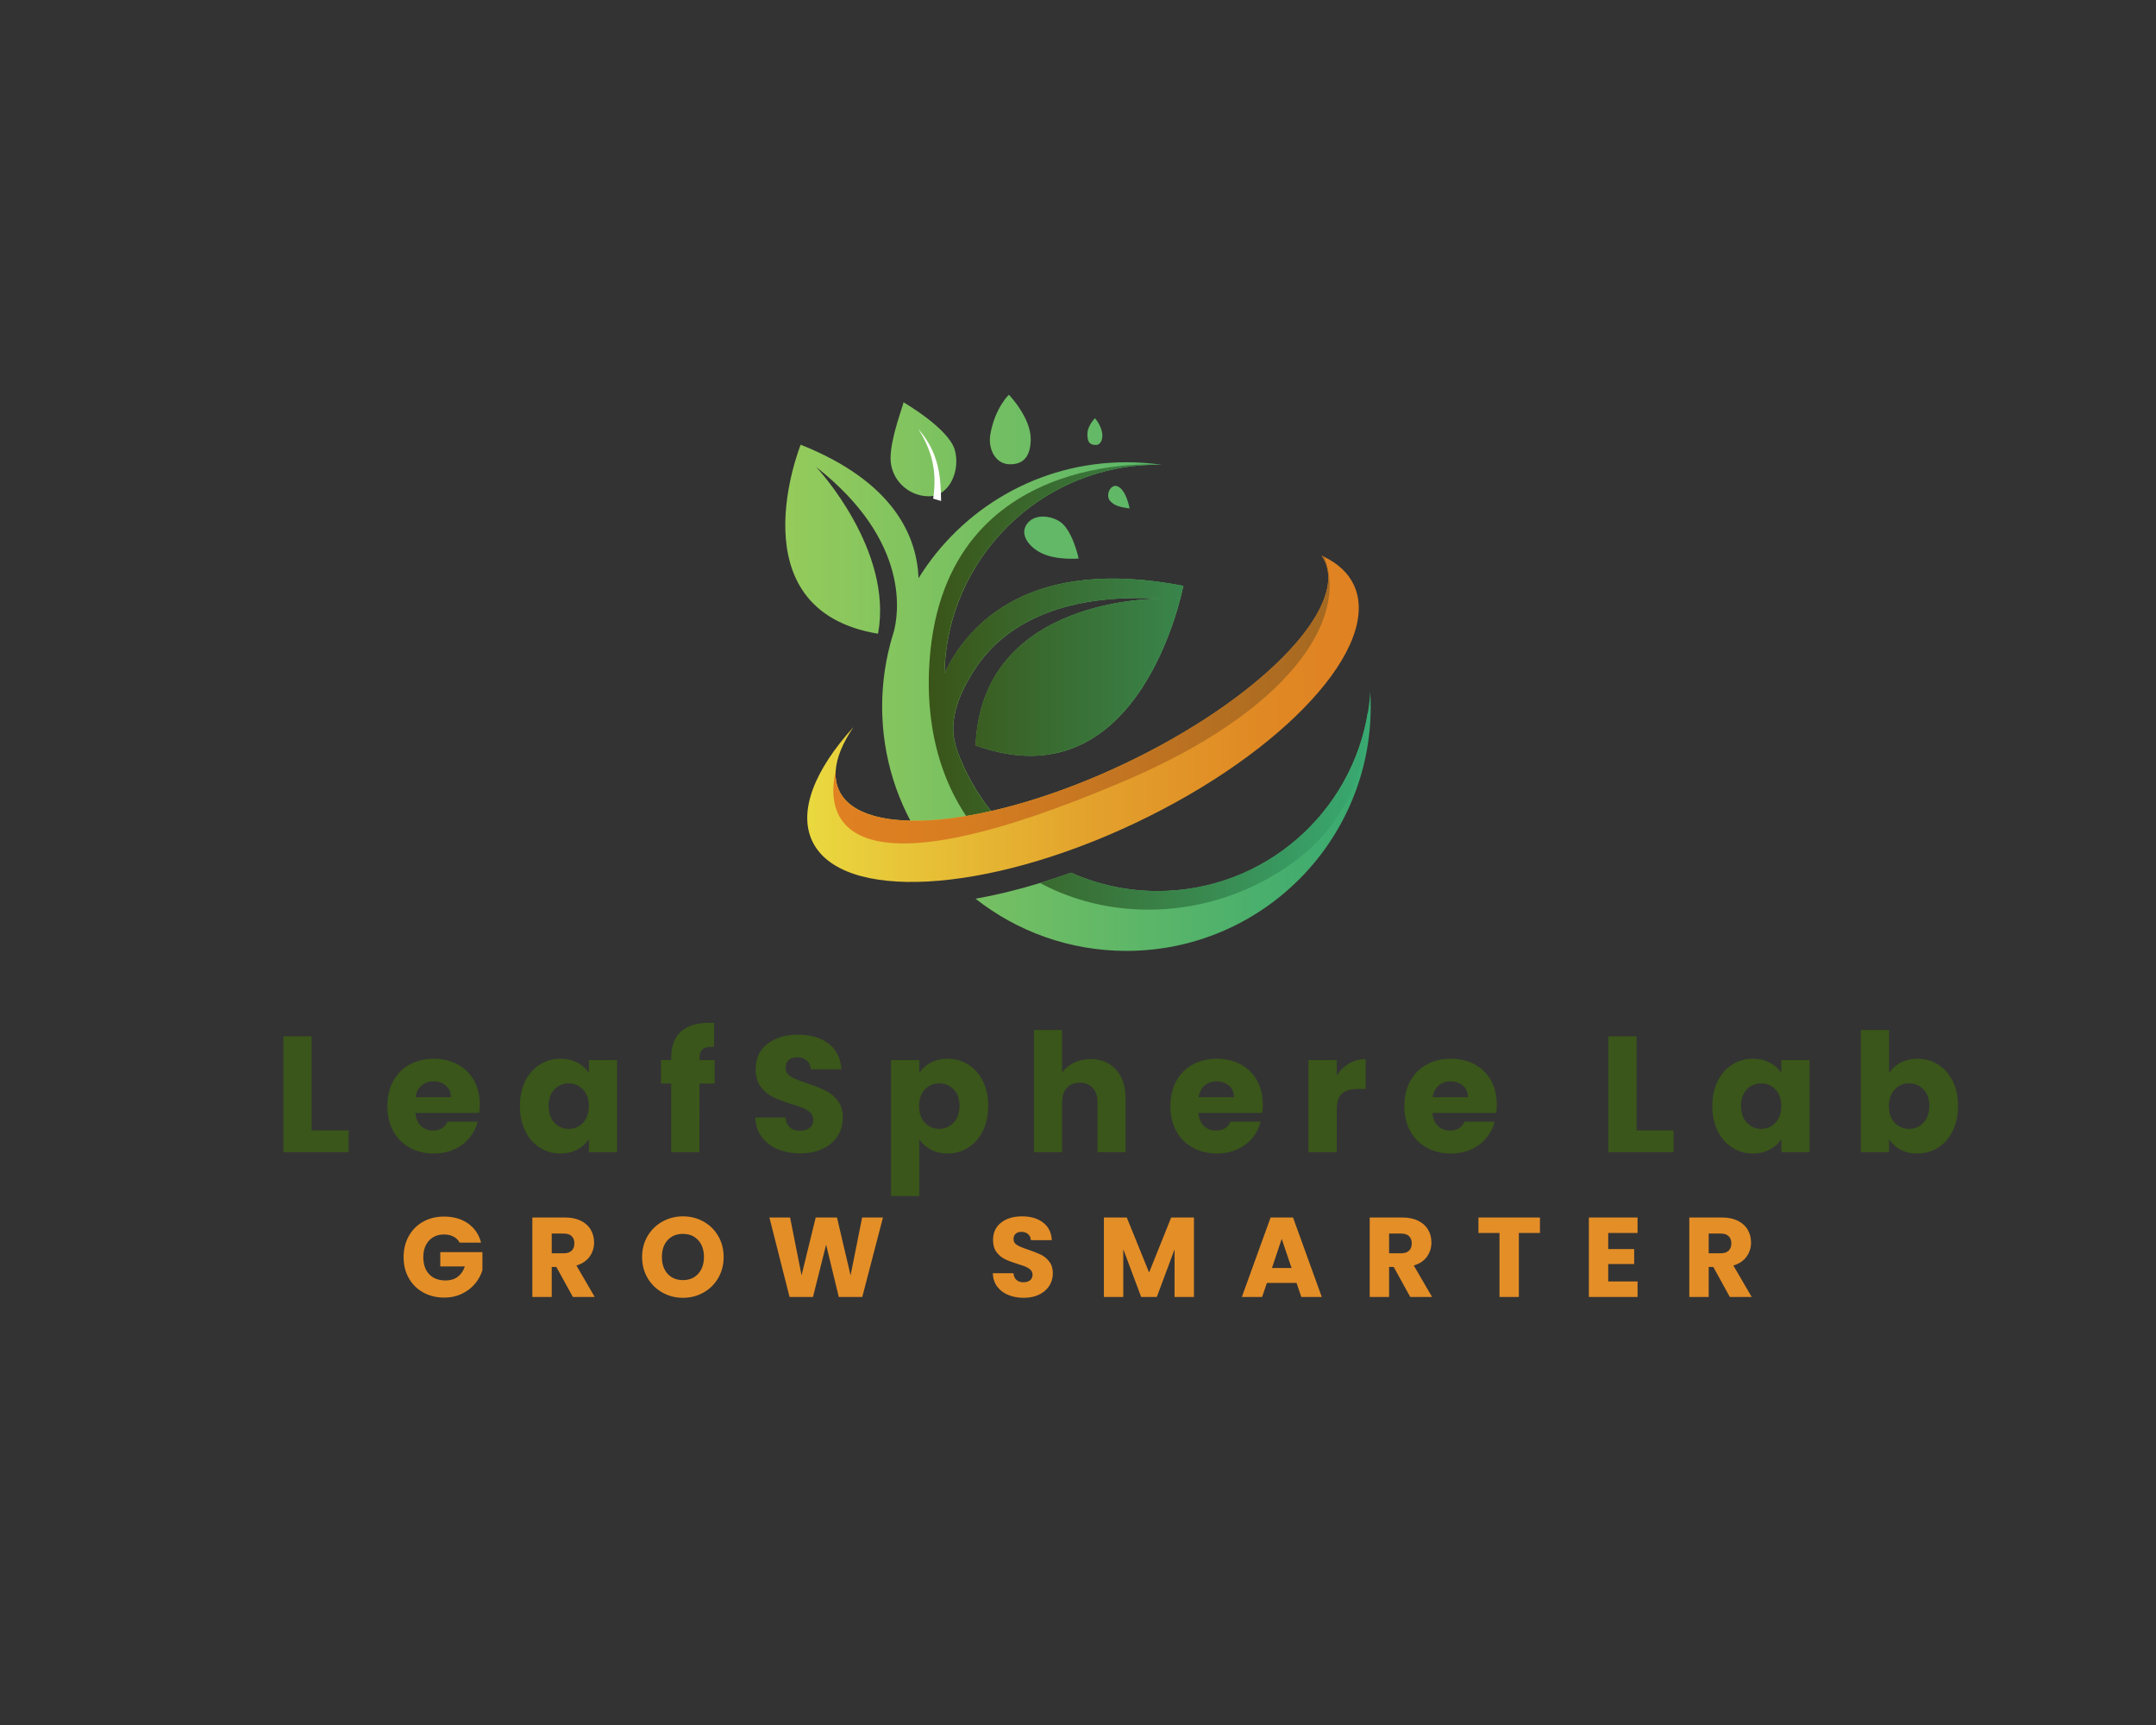 <?xml version="1.0" encoding="UTF-8" standalone="no"?>
<svg
   version="1.1"
   width="1280"
   height="1024"
   viewBox="0 0 1280 1024"
   xml:space="preserve"
   id="svg16"
   sodipodi:docname="Logo mit Firmenname und Claim.svg"
   inkscape:version="1.3.2 (091e20e, 2023-11-25, custom)"
   xmlns:inkscape="http://www.inkscape.org/namespaces/inkscape"
   xmlns:sodipodi="http://sodipodi.sourceforge.net/DTD/sodipodi-0.dtd"
   xmlns="http://www.w3.org/2000/svg"
   xmlns:svg="http://www.w3.org/2000/svg"><rect x="0" y="0" width="1280" height="1024" fill="#333333" stroke="none"/><sodipodi:namedview
   id="namedview16"
   pagecolor="#ffffff"
   bordercolor="#666666"
   borderopacity="1.0"
   inkscape:showpageshadow="2"
   inkscape:pageopacity="0.0"
   inkscape:pagecheckerboard="0"
   inkscape:deskcolor="#d1d1d1"
   inkscape:zoom="0.88056891"
   inkscape:cx="805.7291"
   inkscape:cy="472.98967"
   inkscape:window-width="1920"
   inkscape:window-height="1017"
   inkscape:window-x="-8"
   inkscape:window-y="83"
   inkscape:window-maximized="1"
   inkscape:current-layer="g15" />
<desc
   id="desc1">Created with Fabric.js 5.3.0</desc>
<defs
   id="defs1"><linearGradient
   id="linearGradient21"
   gradientUnits="userSpaceOnUse"
   x1="96.58"
   y1="513.5"
   x2="934.23"
   y2="513.5"
   gradientTransform="matrix(1 0 0 1 0 0)">
<stop
   offset="0"
   style="stop-color:#39854b;stop-opacity:1;"
   id="stop20" />
<stop
   offset="1"
   style="stop-color:#3a561a;stop-opacity:1;"
   id="stop21" />
</linearGradient>
</defs>
<g
   transform="matrix(1 0 0 1 640 512)"
   id="background-logo">
<rect
   style="stroke: none; stroke-width: 0; stroke-dasharray: none; stroke-linecap: butt; stroke-dashoffset: 0; stroke-linejoin: miter; stroke-miterlimit: 4; fill: rgb(255,255,255); fill-opacity: 0; fill-rule: nonzero; opacity: 1;"
   paint-order="stroke"
   x="-640"
   y="-512"
   rx="0"
   ry="0"
   width="1280"
   height="1024"
   id="rect1" />
</g>
<g
   transform="matrix(1.921 0 0 1.921 640 400.814)"
   id="logo-logo">
<g
   style=""
   paint-order="stroke"
   id="g14">
		<g
   transform="matrix(0.216 0 0 0.216 0 0)"
   id="g2">
<linearGradient
   id="SVGID_1_13591"
   gradientUnits="userSpaceOnUse"
   x1="96.58"
   y1="513.5"
   x2="934.23"
   y2="513.5"
   gradientTransform="matrix(1 0 0 1 0 0)">
<stop
   offset="0%"
   style="stop-color:rgb(149,203,91);stop-opacity: 1"
   id="stop1" />
<stop
   offset="100%"
   style="stop-color:rgb(56,169,113);stop-opacity: 1"
   id="stop2" />
</linearGradient>
<path
   style="opacity:1;fill:url(#SVGID_1_13591);fill-rule:nonzero;stroke:none;stroke-width:1;stroke-linecap:butt;stroke-linejoin:miter;stroke-miterlimit:4;stroke-dasharray:none;stroke-dashoffset:0"
   paint-order="stroke"
   d="m 324.43,510.4 c 3.69,-165.21 138.76,-297.99 304.86,-297.99 1.98,0 3.95,0.03 5.92,0.06 -16.49,-2.39 -33.35,-3.63 -50.49,-3.63 -125.68,0 -235.86,66.33 -297.45,165.89 -2.28,-59.35 -34.7,-137.71 -168.65,-191 0,0 -95.34,236.29 110.68,270.41 21.96,-119.19 -85.53,-235.29 -88.57,-238.57 136.49,107.09 117.49,212.52 110.97,236.28 -0.51,1.63 -1.03,3.25 -1.53,4.89 0,0.03 0,0.04 -0.01,0.06 -9.74,32.13 -14.98,66.23 -14.98,101.55 0,72.56 22.11,139.95 59.96,195.81 24.84,-0.94 52.47,-4.49 82.09,-10.57 12.36,-2.53 25.08,-5.5 38.07,-8.93 -1.54,0 -9.04,-9.37 -10.19,-10.61 -3.46,-3.76 -6.85,-7.62 -10.13,-11.56 -6.58,-7.88 -12.76,-16.1 -18.51,-24.6 -9.38,-13.88 -17.54,-28.51 -24.5,-43.74 -7.12,-15.55 -13.88,-31.78 -14.91,-49.07 -1.88,-31.81 14.01,-64.72 31.07,-90.62 10.79,-16.4 24.05,-31.12 39.2,-43.62 18.59,-15.36 39.85,-27.24 62.29,-35.96 29.01,-11.26 59.83,-17.34 90.76,-20.05 24.88,-2.19 49.92,-2.2 74.84,-0.74 0,0 -257.83,-5.23 -266.2,209.87 238.02,86.02 297.1,-228.3 297.1,-228.3 C 447.75,343.51 359.5,438.44 324.44,510.37 Z m 609.17,26.84 c -0.59,9.16 -1.59,18.21 -2.98,27.13 -22.6,146.09 -148.9,257.93 -301.33,257.93 -44.1,0 -86.03,-9.37 -123.89,-26.23 -14.91,5.38 -29.66,10.28 -44.2,14.72 -32.02,9.78 -63.03,17.29 -92.38,22.49 59.44,46.74 134.42,74.62 215.9,74.62 193.04,0 349.53,-156.49 349.53,-349.54 0,-7.09 -0.21,-14.13 -0.64,-21.13 z M 550.237,169.216 c 0.476,6.497 -2.076,15.079 -9.552,14.882 -9.175,-0.242 -11.583,-4.624 -11.854,-14.761 -0.336,-12.571 10.885,-23.483 10.885,-23.483 0,0 9.592,10.68 10.521,23.361 z m 38.971,105.691 c 0,0 -17.326,-1.604 -23.953,-7.226 -3.707,-3.145 -7.534,-5.391 -6.479,-14.017 0.685,-5.606 6.086,-12.873 12.646,-10.591 13.115,4.563 17.786,31.833 17.786,31.833 z M 339.061,190.982 C 347.426,219.834 332.14,257.52 302.1,257.52 c -30.04,0 -54.875,-24.35 -54.875,-54.39 0,-30.04 18.965,-77.664 18.534,-80.071 0,0 64.393,37.197 73.301,67.923 z m 108.731,-14.245 c -0.46,21.235 -8.312,35.034 -29.552,35.034 -21.24,0 -31.946,-22.353 -28.181,-43.257 6.852,-38.052 26.482,-56.213 26.482,-56.213 0,0 31.937,32.798 31.251,64.436 z"
   stroke-linecap="round"
   id="path2"
   transform="translate(-515.421,-513.495)"
   sodipodi:nodetypes="cscscccccccscccccccccccccccccccscccssccssscscssscsssssssscs" />
<path
   style="display:inline;fill:#ffffff;fill-opacity:1;stroke:none;stroke-width:2.414px;stroke-linecap:butt;stroke-linejoin:miter;stroke-opacity:1"
   d="m -207.246,-252.575 11.34,3.333 c -0.345,-33.921 -2.599,-69.02 -32.717,-103.165 20.46,32.223 26.967,62.067 21.378,99.831 z"
   id="path19"
   sodipodi:nodetypes="cccc" /><path
   d="m 0.963,-166.94 c 0,0 -31.959,3.033 -53.936,-8.053 -17.219,-8.686 -30.956,-26.311 -20.062,-41.391 10.734,-14.859 33.353,-12.012 46.723,-3.59 18.403,11.592 27.276,53.035 27.276,53.035 z"
   style="fill:#62b867;fill-rule:nonzero;stroke:none;stroke-width:2.416;stroke-linecap:butt;stroke-linejoin:miter;stroke-miterlimit:4;stroke-dasharray:none;stroke-dashoffset:0;paint-order:stroke;fill-opacity:1"
   id="path1"
   sodipodi:nodetypes="csssc" /></g>
		<g
   transform="matrix(0.216 0 0 0.216 21.766 3.659)"
   id="g4">
<linearGradient
   id="SVGID_2_13592"
   gradientUnits="userSpaceOnUse"
   gradientTransform="matrix(1 0 0 1 0 0)"
   x1="302.09"
   y1="530.46"
   x2="930.62"
   y2="530.46">
<stop
   offset="0%"
   style="stop-color:rgb(58,84,24);stop-opacity: 1"
   id="stop3" />
<stop
   offset="100%"
   style="stop-color:rgb(56,169,113);stop-opacity: 1"
   id="stop4" />
</linearGradient>
<path
   style="stroke: none; stroke-width: 1; stroke-dasharray: none; stroke-linecap: butt; stroke-dashoffset: 0; stroke-linejoin: miter; stroke-miterlimit: 4; fill: url(#SVGID_2_13592); fill-rule: nonzero; opacity: 1;"
   paint-order="stroke"
   transform=" translate(-616.347, -530.462)"
   d="M 635.2 404.12 C 610.28 402.66 585.24 402.67 560.36 404.86 C 529.43 407.57 498.61 413.65 469.6 424.91 C 447.16 433.63 425.9 445.51 407.31 460.87 C 392.16 473.37 378.9 488.09 368.11 504.49 C 351.05 530.39 335.16 563.3 337.04 595.11 C 338.07 612.4 344.83 628.63 351.95 644.18 C 358.92 659.41 367.07 674.04 376.45 687.92 C 382.2 696.43 388.38 704.64 394.96 712.52 C 398.24 716.46 401.63 720.31 405.09 724.08 C 406.24 725.32 413.75 734.69 415.28 734.69 C 402.28 738.12 389.56 741.09 377.21 743.62 C 327.98 686.43 298.26 606.62 302.47 505.77 C 315.85 186.11 635.18 212.48 635.18 212.48 C 633.22 212.44 631.24 212.42 629.26 212.42 C 463.17 212.42 328.09 345.21 324.4 510.41 C 359.46 438.49 447.72 343.55 666.08 385.7 C 666.08 385.7 606.99 700.01 368.98 614 C 377.35 398.9 635.18 404.13 635.18 404.13 Z M 629.28 822.3 C 585.18 822.3 543.25 812.93 505.39 796.07 C 490.48 801.45 475.73 806.35 461.19 810.79 C 570.24 869.38 714.63 861.64 825.45 779.95 C 902.69 723.03 928.6 642.81 930.62 564.37 C 908.02 710.46 781.72 822.3 629.29 822.3 Z"
   stroke-linecap="round"
   id="path4" />
</g>
		<g
   transform="matrix(0.216 0 0 0.216 1.548 13.481)"
   id="g9">
<linearGradient
   id="SVGID_3_13593"
   gradientUnits="userSpaceOnUse"
   gradientTransform="matrix(1 0 0 1 0 0)"
   x1="128.03"
   y1="576"
   x2="917.17"
   y2="576">
<stop
   offset="0%"
   style="stop-color:rgb(234,217,63);stop-opacity: 1"
   id="stop5" />
<stop
   offset="15%"
   style="stop-color:rgb(232,199,57);stop-opacity: 1"
   id="stop6" />
<stop
   offset="52%"
   style="stop-color:rgb(227,161,44);stop-opacity: 1"
   id="stop7" />
<stop
   offset="82%"
   style="stop-color:rgb(224,137,36);stop-opacity: 1"
   id="stop8" />
<stop
   offset="100%"
   style="stop-color:rgb(224,129,34);stop-opacity: 1"
   id="stop9" />
</linearGradient>
<path
   style="stroke: none; stroke-width: 1; stroke-dasharray: none; stroke-linecap: butt; stroke-dashoffset: 0; stroke-linejoin: miter; stroke-miterlimit: 4; fill: url(#SVGID_3_13593); fill-rule: nonzero; opacity: 1;"
   paint-order="stroke"
   transform=" translate(-522.599, -576.006)"
   d="M 597.18 725.18 C 383.23 826.45 176.41 838 135.22 750.98 C 114.84 707.95 138.82 648.85 194.16 587.86 C 194.15 587.89 194.13 587.91 194.1 587.96 C 178.72 610.56 169.87 631.85 168.71 650.68 C 168.08 660.85 169.71 670.31 173.75 678.85 C 206.78 748.62 389.05 731.58 580.87 640.79 C 772.69 549.99 901.41 419.82 868.39 350.05 C 867.16 347.46 865.73 344.98 864.1 342.63 C 865.39 343.21 866.65 343.79 867.89 344.41 C 887.49 353.95 901.91 367.22 909.98 384.26 C 951.17 471.28 811.12 623.91 597.18 725.18 Z"
   stroke-linecap="round"
   id="path9" />
</g>
		<g
   transform="matrix(0.216 0 0 0.216 1.081 7.535)"
   id="g13">
<linearGradient
   id="SVGID_4_13594"
   gradientUnits="userSpaceOnUse"
   gradientTransform="matrix(1 0 0 1 0 0)"
   x1="165.36"
   y1="548.44"
   x2="875.52"
   y2="548.44">
<stop
   offset="0%"
   style="stop-color:rgb(224,129,34);stop-opacity: 1"
   id="stop10" />
<stop
   offset="25%"
   style="stop-color:rgb(215,125,33);stop-opacity: 1"
   id="stop11" />
<stop
   offset="64%"
   style="stop-color:rgb(191,115,33);stop-opacity: 1"
   id="stop12" />
<stop
   offset="100%"
   style="stop-color:rgb(165,105,33);stop-opacity: 1"
   id="stop13" />
</linearGradient>
<path
   style="stroke: none; stroke-width: 1; stroke-dasharray: none; stroke-linecap: butt; stroke-dashoffset: 0; stroke-linejoin: miter; stroke-miterlimit: 4; fill: url(#SVGID_4_13594); fill-rule: nonzero; opacity: 1;"
   paint-order="stroke"
   transform=" translate(-520.434, -548.432)"
   d="M 584.71 663.72 C 188.69 833.44 151.41 726.26 168.7 650.67 C 168.07 660.84 169.7 670.3 173.74 678.84 C 206.77 748.61 389.04 731.57 580.86 640.78 C 772.68 549.98 901.4 419.81 868.38 350.04 C 867.15 347.45 865.72 344.97 864.09 342.62 C 865.38 343.2 866.64 343.78 867.88 344.4 C 903.29 434.41 816.53 564.37 584.7 663.72 Z"
   stroke-linecap="round"
   id="path13" />
</g>
</g>
</g>
<g
   transform="matrix(1.921 0 0 1.921 641.519 660.864)"
   id="text-logo">
<g
   style=""
   paint-order="stroke"
   id="g15">
		<g
   transform="translate(12.413,-1.182)"
   id="text-logo-path-0">
<path
   style="opacity:1;fill:#3a561a;fill-rule:nonzero;stroke:none;stroke-width:0;stroke-linecap:butt;stroke-linejoin:miter;stroke-miterlimit:4;stroke-dasharray:none;stroke-dashoffset:0"
   paint-order="stroke"
   transform="translate(-261.935,13.205)"
   d="M 11.88,-35.8 V -6.73 H 23.31 V 0 H 3.16 v -35.8 z m 51.97,21.11 v 0 q 0,1.23 -0.15,2.55 v 0 H 43.96 q 0.21,2.65 1.71,4.06 1.51,1.4 3.7,1.4 v 0 q 3.26,0 4.54,-2.76 v 0 h 9.28 q -0.71,2.81 -2.58,5.05 -1.86,2.25 -4.66,3.52 -2.81,1.28 -6.28,1.28 v 0 q -4.18,0 -7.44,-1.79 -3.27,-1.78 -5.1,-5.1 -1.84,-3.31 -1.84,-7.75 v 0 q 0,-4.44 1.81,-7.75 1.81,-3.32 5.08,-5.1 3.26,-1.79 7.49,-1.79 v 0 q 4.14,0 7.35,1.74 3.21,1.73 5.02,4.94 1.81,3.22 1.81,7.5 z m -19.84,-2.29 h 10.92 q 0,-2.25 -1.53,-3.57 -1.53,-1.33 -3.83,-1.33 v 0 q -2.19,0 -3.7,1.28 -1.5,1.27 -1.86,3.62 z m 32.24,2.7 v 0 q 0,-4.39 1.65,-7.7 1.66,-3.32 4.52,-5.1 2.85,-1.79 6.37,-1.79 v 0 q 3.01,0 5.28,1.23 2.27,1.22 3.49,3.21 v 0 -4.03 h 8.72 V 0 h -8.72 v -4.03 q -1.27,1.99 -3.54,3.21 -2.27,1.23 -5.28,1.23 v 0 q -3.47,0 -6.32,-1.81 -2.86,-1.81 -4.52,-5.15 -1.65,-3.34 -1.65,-7.73 z m 21.31,0.05 v 0 q 0,-3.26 -1.81,-5.15 -1.81,-1.89 -4.41,-1.89 v 0 q -2.6,0 -4.41,1.86 -1.81,1.87 -1.81,5.13 v 0 q 0,3.26 1.81,5.18 1.81,1.91 4.41,1.91 v 0 q 2.6,0 4.41,-1.89 1.81,-1.89 1.81,-5.15 z m 38.87,-14.23 v 7.24 h -4.7 V 0 h -8.72 v -21.22 h -3.16 v -7.24 h 3.16 v -0.81 q 0,-5.26 3.01,-7.99 3.01,-2.72 8.82,-2.72 v 0 q 0.97,0 1.43,0.05 v 0 7.39 q -2.5,-0.15 -3.52,0.72 -1.02,0.86 -1.02,3.11 v 0 0.25 z M 163,0.36 v 0 q -3.93,0 -7.04,-1.28 -3.11,-1.27 -4.97,-3.77 -1.87,-2.5 -1.97,-6.02 v 0 h 9.28 q 0.21,1.99 1.38,3.03 1.17,1.05 3.06,1.05 v 0 q 1.94,0 3.06,-0.89 1.12,-0.9 1.12,-2.48 v 0 q 0,-1.32 -0.89,-2.19 -0.89,-0.87 -2.19,-1.43 -1.3,-0.56 -3.7,-1.27 v 0 q -3.47,-1.07 -5.66,-2.14 -2.19,-1.08 -3.77,-3.17 -1.59,-2.09 -1.59,-5.45 v 0 q 0,-5 3.63,-7.83 3.62,-2.83 9.43,-2.83 v 0 q 5.92,0 9.54,2.83 3.62,2.83 3.87,7.88 v 0 h -9.43 q -0.1,-1.74 -1.28,-2.73 -1.17,-1 -3.01,-1 v 0 q -1.58,0 -2.55,0.85 -0.96,0.84 -0.96,2.42 v 0 q 0,1.73 1.63,2.7 1.63,0.97 5.1,2.09 v 0 q 3.47,1.18 5.63,2.25 2.17,1.07 3.75,3.11 1.58,2.04 1.58,5.25 v 0 q 0,3.06 -1.55,5.56 -1.56,2.5 -4.52,3.98 -2.95,1.48 -6.98,1.48 z m 36.67,-28.82 v 4.03 q 1.27,-1.99 3.51,-3.21 2.25,-1.23 5.26,-1.23 v 0 q 3.52,0 6.37,1.79 2.86,1.78 4.52,5.1 1.65,3.31 1.65,7.7 v 0 q 0,4.39 -1.65,7.73 -1.66,3.34 -4.52,5.15 -2.85,1.81 -6.37,1.81 v 0 q -2.96,0 -5.23,-1.23 -2.27,-1.22 -3.54,-3.16 v 0 17.55 h -8.73 v -42.03 z m 12.44,14.18 v 0 q 0,-3.26 -1.81,-5.13 -1.81,-1.86 -4.46,-1.86 v 0 q -2.6,0 -4.42,1.89 -1.81,1.89 -1.81,5.15 v 0 q 0,3.26 1.81,5.15 1.82,1.89 4.42,1.89 v 0 q 2.6,0 4.43,-1.91 1.84,-1.92 1.84,-5.18 z m 40.49,-14.48 v 0 q 4.9,0 7.86,3.23 2.96,3.24 2.96,8.9 v 0 V 0 h -8.67 v -15.45 q 0,-2.86 -1.48,-4.44 -1.48,-1.58 -3.98,-1.58 v 0 q -2.5,0 -3.98,1.58 -1.48,1.58 -1.48,4.44 v 0 V 0 h -8.72 v -37.74 h 8.72 v 13.11 q 1.33,-1.89 3.62,-3.01 2.3,-1.12 5.15,-1.12 z m 53.25,14.07 v 0 q 0,1.23 -0.16,2.55 v 0 h -19.73 q 0.2,2.65 1.71,4.06 1.5,1.4 3.69,1.4 v 0 q 3.27,0 4.54,-2.76 v 0 h 9.28 q -0.71,2.81 -2.57,5.05 -1.86,2.25 -4.67,3.52 -2.8,1.28 -6.27,1.28 v 0 q -4.18,0 -7.45,-1.79 -3.26,-1.78 -5.1,-5.1 -1.83,-3.31 -1.83,-7.75 v 0 q 0,-4.44 1.81,-7.75 1.81,-3.32 5.07,-5.1 3.27,-1.79 7.5,-1.79 v 0 q 4.13,0 7.34,1.74 3.22,1.73 5.03,4.94 1.81,3.22 1.81,7.5 z m -19.84,-2.29 h 10.91 q 0,-2.25 -1.53,-3.57 -1.53,-1.33 -3.82,-1.33 v 0 q -2.2,0 -3.7,1.28 -1.5,1.27 -1.86,3.62 z m 42.68,-11.48 v 4.74 q 1.54,-2.34 3.83,-3.69 2.29,-1.35 5.1,-1.35 v 0 9.23 h -2.4 q -3.26,0 -4.89,1.4 -1.64,1.4 -1.64,4.92 v 0 V 0 h -8.72 v -28.46 z m 49.47,13.77 v 0 q 0,1.23 -0.15,2.55 v 0 h -19.74 q 0.21,2.65 1.71,4.06 1.51,1.4 3.7,1.4 v 0 q 3.26,0 4.54,-2.76 v 0 h 9.28 q -0.71,2.81 -2.57,5.05 -1.87,2.25 -4.67,3.52 -2.81,1.28 -6.27,1.28 v 0 q -4.19,0 -7.45,-1.79 -3.26,-1.78 -5.1,-5.1 -1.84,-3.31 -1.84,-7.75 v 0 q 0,-4.44 1.82,-7.75 1.81,-3.32 5.07,-5.1 3.26,-1.79 7.5,-1.79 v 0 q 4.13,0 7.34,1.74 3.21,1.73 5.02,4.94 1.81,3.22 1.81,7.5 z m -19.83,-2.29 h 10.91 q 0,-2.25 -1.53,-3.57 -1.53,-1.33 -3.83,-1.33 v 0 q -2.19,0 -3.69,1.28 -1.51,1.27 -1.86,3.62 z m 63.03,-18.82 v 29.07 h 11.43 V 0 h -20.15 v -35.8 z m 23.41,21.52 v 0 q 0,-4.39 1.66,-7.7 1.66,-3.32 4.51,-5.1 2.86,-1.79 6.38,-1.79 v 0 q 3.01,0 5.28,1.23 2.26,1.22 3.49,3.21 v 0 -4.03 h 8.72 V 0 h -8.72 v -4.03 q -1.28,1.99 -3.55,3.21 -2.27,1.23 -5.27,1.23 v 0 q -3.47,0 -6.33,-1.81 -2.85,-1.81 -4.51,-5.15 -1.66,-3.34 -1.66,-7.73 z m 21.32,0.05 v 0 q 0,-3.26 -1.81,-5.15 -1.81,-1.89 -4.41,-1.89 v 0 q -2.6,0 -4.41,1.86 -1.82,1.87 -1.82,5.13 v 0 q 0,3.26 1.82,5.18 1.81,1.91 4.41,1.91 v 0 q 2.6,0 4.41,-1.89 1.81,-1.89 1.81,-5.15 z m 33.3,-23.51 v 13.31 q 1.23,-1.99 3.52,-3.21 2.3,-1.23 5.25,-1.23 v 0 q 3.52,0 6.38,1.79 2.85,1.78 4.51,5.1 1.66,3.31 1.66,7.7 v 0 q 0,4.39 -1.66,7.73 -1.66,3.34 -4.51,5.15 -2.86,1.81 -6.38,1.81 v 0 q -3.01,0 -5.25,-1.2 -2.24,-1.2 -3.52,-3.19 v 0 V 0 h -8.72 v -37.74 z m 12.45,23.46 v 0 q 0,-3.26 -1.81,-5.13 -1.82,-1.86 -4.47,-1.86 v 0 q -2.6,0 -4.41,1.89 -1.81,1.89 -1.81,5.15 v 0 q 0,3.26 1.81,5.15 1.81,1.89 4.41,1.89 v 0 q 2.6,0 4.44,-1.91 1.84,-1.92 1.84,-5.18 z"
   stroke-linecap="round"
   id="path14" />
</g>
</g>
</g>
<g
   transform="matrix(1.921 0 0 1.921 639.798 746.231)"
   id="tagline-cf68081c-b880-482f-add5-4785d4359b40-logo">
<g
   style=""
   paint-order="stroke"
   id="g16">
		<g
   transform="matrix(1 0 0 1 0 0)"
   id="tagline-cf68081c-b880-482f-add5-4785d4359b40-logo-path-0">
<path
   style="stroke: none; stroke-width: 0; stroke-dasharray: none; stroke-linecap: butt; stroke-dashoffset: 0; stroke-linejoin: miter; stroke-miterlimit: 4; fill: rgb(228,142,39); fill-rule: nonzero; opacity: 1;"
   paint-order="stroke"
   transform=" translate(-209.48, 12.335)"
   d="M 25.1 -16.8 L 18.48 -16.8 Q 17.82 -18.03 16.57 -18.67 Q 15.33 -19.32 13.65 -19.32 L 13.65 -19.32 Q 10.75 -19.32 9 -17.41 Q 7.25 -15.51 7.25 -12.32 L 7.25 -12.32 Q 7.25 -8.93 9.08 -7.02 Q 10.92 -5.11 14.14 -5.11 L 14.14 -5.11 Q 16.35 -5.11 17.87 -6.23 Q 19.39 -7.35 20.09 -9.45 L 20.09 -9.45 L 12.5 -9.45 L 12.5 -13.86 L 25.52 -13.86 L 25.52 -8.29 Q 24.85 -6.06 23.26 -4.13 Q 21.67 -2.21 19.22 -1.02 Q 16.77 0.18 13.69 0.18 L 13.69 0.18 Q 10.05 0.18 7.19 -1.42 Q 4.34 -3.01 2.75 -5.85 Q 1.16 -8.68 1.16 -12.32 L 1.16 -12.32 Q 1.16 -15.96 2.75 -18.81 Q 4.34 -21.67 7.18 -23.26 Q 10.01 -24.85 13.65 -24.85 L 13.65 -24.85 Q 18.06 -24.85 21.09 -22.72 Q 24.12 -20.58 25.1 -16.8 L 25.1 -16.8 Z M 60.23 0 L 53.48 0 L 48.37 -9.28 L 46.94 -9.28 L 46.94 0 L 40.95 0 L 40.95 -24.57 L 51 -24.57 Q 53.9 -24.57 55.95 -23.56 Q 58 -22.54 59.01 -20.77 Q 60.03 -19.01 60.03 -16.84 L 60.03 -16.84 Q 60.03 -14.39 58.64 -12.46 Q 57.26 -10.54 54.57 -9.73 L 54.57 -9.73 L 60.23 0 Z M 46.94 -19.6 L 46.94 -13.51 L 50.65 -13.51 Q 52.29 -13.51 53.11 -14.32 Q 53.94 -15.12 53.94 -16.59 L 53.94 -16.59 Q 53.94 -17.99 53.11 -18.8 Q 52.29 -19.6 50.65 -19.6 L 50.65 -19.6 L 46.94 -19.6 Z M 87.5 0.25 L 87.5 0.25 Q 84.04 0.25 81.15 -1.37 Q 78.26 -2.98 76.56 -5.86 Q 74.87 -8.75 74.87 -12.36 L 74.87 -12.36 Q 74.87 -15.96 76.56 -18.83 Q 78.26 -21.7 81.15 -23.31 Q 84.04 -24.92 87.5 -24.92 L 87.5 -24.92 Q 90.97 -24.92 93.85 -23.31 Q 96.74 -21.7 98.4 -18.83 Q 100.07 -15.96 100.07 -12.36 L 100.07 -12.36 Q 100.07 -8.75 98.39 -5.86 Q 96.71 -2.98 93.84 -1.37 Q 90.97 0.25 87.5 0.25 Z M 87.5 -5.22 L 87.5 -5.22 Q 90.44 -5.22 92.21 -7.18 Q 93.98 -9.14 93.98 -12.36 L 93.98 -12.36 Q 93.98 -15.61 92.21 -17.55 Q 90.44 -19.5 87.5 -19.5 L 87.5 -19.5 Q 84.53 -19.5 82.76 -17.57 Q 80.99 -15.65 80.99 -12.36 L 80.99 -12.36 Q 80.99 -9.1 82.76 -7.16 Q 84.53 -5.22 87.5 -5.22 Z M 142.87 -24.57 L 149.31 -24.57 L 142.91 0 L 135.66 0 L 131.74 -16.17 L 127.68 0 L 120.44 0 L 114.21 -24.57 L 120.61 -24.57 L 124.15 -6.69 L 128.52 -24.57 L 135.1 -24.57 L 139.3 -6.69 L 142.87 -24.57 Z M 192.85 0.25 L 192.85 0.25 Q 190.15 0.25 188.02 -0.63 Q 185.88 -1.51 184.61 -3.22 Q 183.33 -4.94 183.26 -7.35 L 183.26 -7.35 L 189.63 -7.35 Q 189.77 -5.99 190.57 -5.27 Q 191.38 -4.55 192.67 -4.55 L 192.67 -4.55 Q 194 -4.55 194.77 -5.16 Q 195.54 -5.78 195.54 -6.86 L 195.54 -6.86 Q 195.54 -7.77 194.93 -8.37 Q 194.32 -8.96 193.43 -9.35 Q 192.53 -9.73 190.89 -10.22 L 190.89 -10.22 Q 188.51 -10.96 187 -11.69 Q 185.5 -12.43 184.41 -13.86 Q 183.33 -15.3 183.33 -17.61 L 183.33 -17.61 Q 183.33 -21.04 185.81 -22.98 Q 188.3 -24.92 192.29 -24.92 L 192.29 -24.92 Q 196.35 -24.92 198.83 -22.98 Q 201.32 -21.04 201.49 -17.57 L 201.49 -17.57 L 195.02 -17.57 Q 194.95 -18.76 194.14 -19.44 Q 193.34 -20.13 192.08 -20.13 L 192.08 -20.13 Q 190.99 -20.13 190.33 -19.55 Q 189.66 -18.97 189.66 -17.89 L 189.66 -17.89 Q 189.66 -16.7 190.78 -16.03 Q 191.9 -15.37 194.28 -14.6 L 194.28 -14.6 Q 196.66 -13.79 198.15 -13.06 Q 199.64 -12.32 200.72 -10.92 Q 201.81 -9.52 201.81 -7.32 L 201.81 -7.32 Q 201.81 -5.22 200.74 -3.5 Q 199.67 -1.79 197.64 -0.77 Q 195.61 0.25 192.85 0.25 Z M 238.38 -24.57 L 245.42 -24.57 L 245.42 0 L 239.43 0 L 239.43 -14.74 L 233.94 0 L 229.11 0 L 223.58 -14.77 L 223.58 0 L 217.59 0 L 217.59 -24.57 L 224.66 -24.57 L 231.56 -7.56 L 238.38 -24.57 Z M 278.6 0 L 277.13 -4.34 L 267.96 -4.34 L 266.49 0 L 260.22 0 L 269.11 -24.57 L 276.04 -24.57 L 284.93 0 L 278.6 0 Z M 269.53 -8.96 L 275.59 -8.96 L 272.54 -17.96 L 269.53 -8.96 Z M 319.02 0 L 312.27 0 L 307.16 -9.28 L 305.73 -9.28 L 305.73 0 L 299.74 0 L 299.74 -24.57 L 309.78 -24.57 Q 312.69 -24.57 314.74 -23.56 Q 316.78 -22.54 317.8 -20.77 Q 318.81 -19.01 318.81 -16.84 L 318.81 -16.84 Q 318.81 -14.39 317.43 -12.46 Q 316.05 -10.54 313.36 -9.73 L 313.36 -9.73 L 319.02 0 Z M 305.73 -19.6 L 305.73 -13.51 L 309.44 -13.51 Q 311.08 -13.51 311.9 -14.32 Q 312.73 -15.12 312.73 -16.59 L 312.73 -16.59 Q 312.73 -17.99 311.9 -18.8 Q 311.08 -19.6 309.44 -19.6 L 309.44 -19.6 L 305.73 -19.6 Z M 333.34 -24.57 L 352.35 -24.57 L 352.35 -19.78 L 345.83 -19.78 L 345.83 0 L 339.85 0 L 339.85 -19.78 L 333.34 -19.78 L 333.34 -24.57 Z M 382.52 -19.78 L 373.45 -19.78 L 373.45 -14.81 L 381.47 -14.81 L 381.47 -10.19 L 373.45 -10.19 L 373.45 -4.8 L 382.52 -4.8 L 382.52 0 L 367.47 0 L 367.47 -24.57 L 382.52 -24.57 L 382.52 -19.78 Z M 417.8 0 L 411.04 0 L 405.93 -9.28 L 404.5 -9.28 L 404.5 0 L 398.51 0 L 398.51 -24.57 L 408.56 -24.57 Q 411.46 -24.57 413.51 -23.56 Q 415.56 -22.54 416.57 -20.77 Q 417.59 -19.01 417.59 -16.84 L 417.59 -16.84 Q 417.59 -14.39 416.2 -12.46 Q 414.82 -10.54 412.13 -9.73 L 412.13 -9.73 L 417.8 0 Z M 404.5 -19.6 L 404.5 -13.51 L 408.21 -13.51 Q 409.85 -13.51 410.67 -14.32 Q 411.5 -15.12 411.5 -16.59 L 411.5 -16.59 Q 411.5 -17.99 410.67 -18.8 Q 409.85 -19.6 408.21 -19.6 L 408.21 -19.6 L 404.5 -19.6 Z"
   stroke-linecap="round"
   id="path15" />
</g>
</g>
</g>
</svg>

